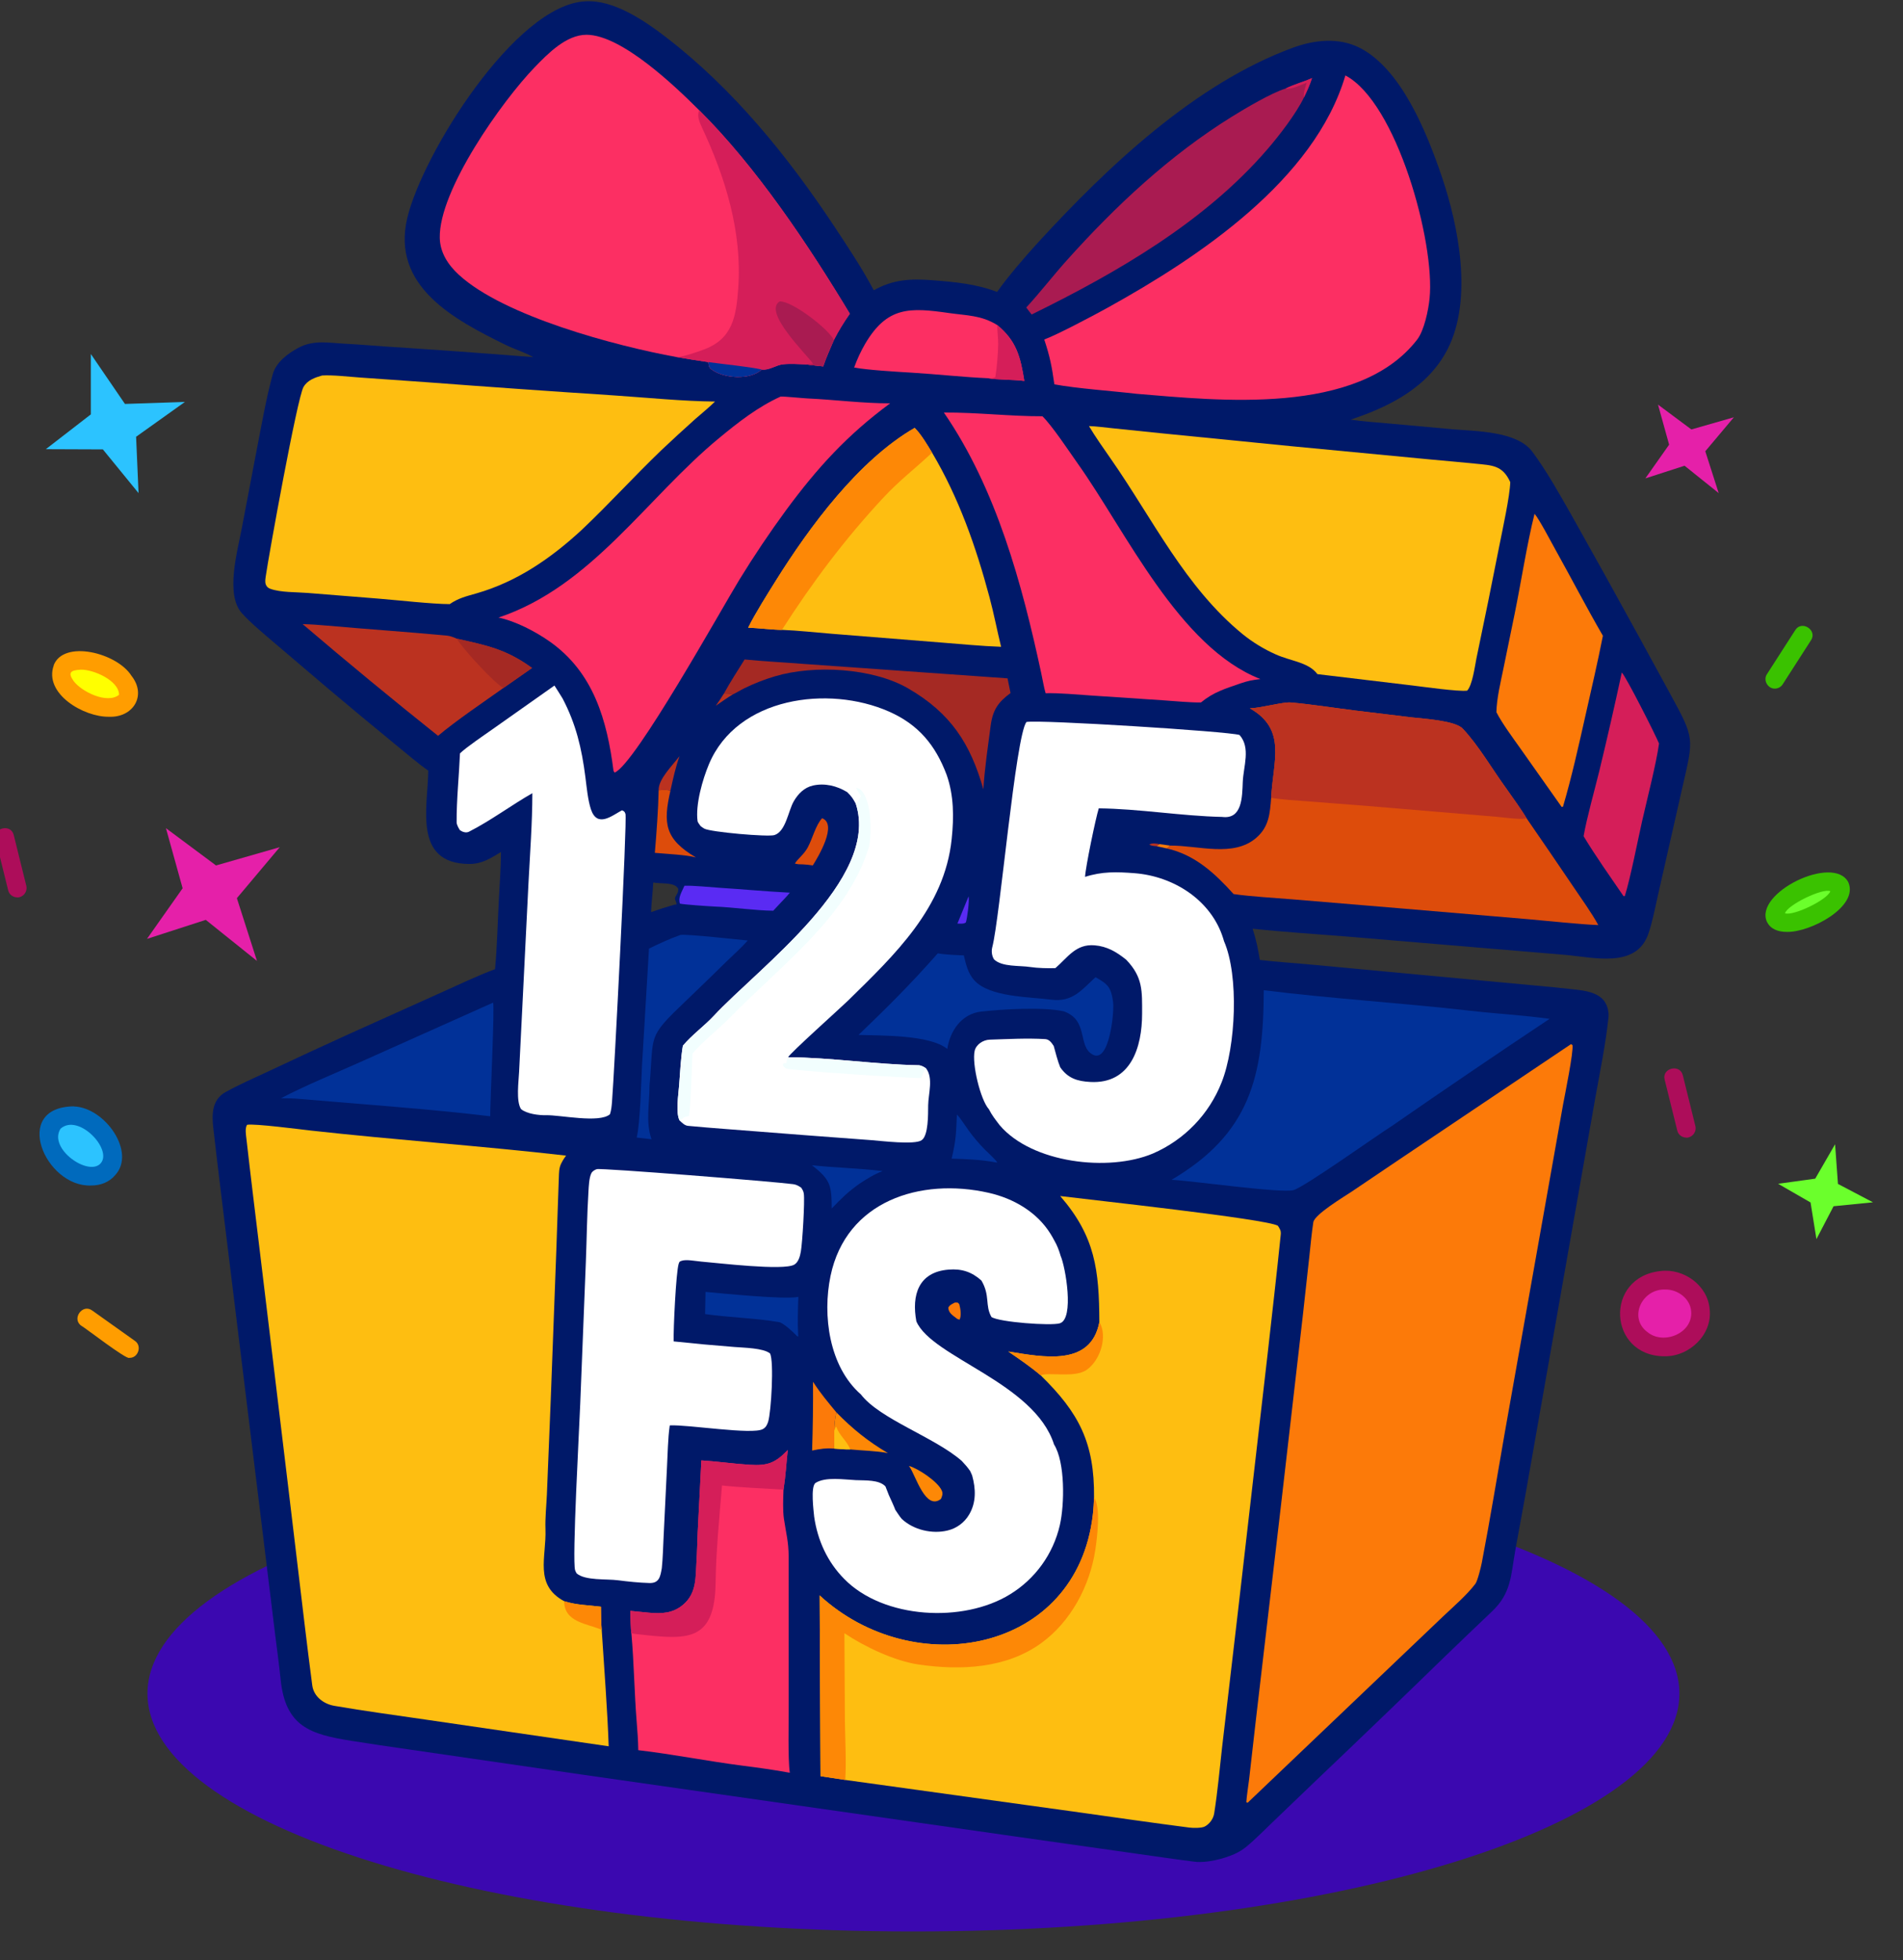 <?xml version="1.0" encoding="utf-8"?>
<svg xmlns="http://www.w3.org/2000/svg" fill="none" height="100%" overflow="visible" preserveAspectRatio="none" style="display: block;" viewBox="0 0 200 206" width="100%">
<rect x="0" y="0" width="200" height="206" fill="#333333" stroke="none"/>
<g clip-path="url(#clip0_0_6702)" id="img">
<path d="M96 203C140.459 203 176.5 191.807 176.5 178C176.5 164.193 140.459 153 96 153C51.541 153 15.5 164.193 15.5 178C15.5 191.807 51.541 203 96 203Z" fill="#3B08B0" id="cdncdndjn"/>
<path d="M61.505 0.141C64.516 -0.063 67.821 2.23 70.108 3.997C77.08 9.384 82.776 16.405 87.626 23.71C89.015 25.803 90.657 28.28 91.831 30.512C93.853 29.366 95.708 29.274 98.004 29.453C100.304 29.632 102.626 29.846 104.796 30.683C105.817 29.205 107.793 26.906 109.066 25.518C116.39 17.533 125.602 8.781 135.907 5.005C138.159 4.18 140.704 3.92 142.877 5.014C147.275 7.229 149.963 13.98 151.487 18.436C153.322 23.799 154.796 31.47 152.149 36.678C150.104 40.7 146.045 42.75 141.947 44.102C143.275 44.31 144.724 44.395 146.075 44.519L152.617 45.113C155.108 45.326 159.425 45.314 161.028 47.457C162.506 49.431 163.89 51.911 165.124 54.079C167.538 58.371 169.928 62.677 172.293 66.997L175.48 72.83C178.134 77.703 178.024 77.482 176.796 82.838L175.462 88.723L174.216 94.218C173.928 95.506 173.655 96.951 173.222 98.185C171.95 101.797 167.501 100.625 164.54 100.363L156.331 99.674L141.724 98.446C138.416 98.18 134.934 97.962 131.649 97.611C132.018 98.769 132.212 99.698 132.403 100.892C134.142 101.103 136.301 101.233 138.093 101.409L157.993 103.269C160.319 103.501 162.652 103.678 164.976 103.941C166.113 104.07 167.569 104.15 168.426 105.006C168.893 105.471 169.116 106.281 169.048 106.928C168.746 109.777 168.156 112.622 167.652 115.446L164.787 131.718L160.346 156.952L159.26 162.905C158.779 165.59 158.853 167.433 156.792 169.376C155.168 170.906 153.526 172.504 151.913 174.048C147.419 178.422 142.901 182.77 138.357 187.092L133.665 191.594C132.883 192.344 131.814 193.419 130.997 194.089C130.61 194.404 130.182 194.667 129.725 194.868C128.6 195.372 126.779 195.825 125.553 195.671C123.625 195.432 121.637 195.132 119.709 194.865L106.372 192.972L61.308 186.533L42.932 183.863C40.924 183.581 38.918 183.281 36.915 182.963C32.62 182.278 30 181.476 29.494 176.524C29.333 174.951 29.093 173.203 28.896 171.625L27.255 158.207L23.984 131.551C23.456 127.21 22.908 122.872 22.414 118.525C22.254 117.117 22.269 115.575 23.71 114.777C25.181 113.962 26.79 113.264 28.317 112.55C31.108 111.234 33.908 109.937 36.718 108.66L46.179 104.405C47.984 103.595 50.215 102.529 52.026 101.863C52.254 99.438 52.297 96.974 52.429 94.537C52.518 92.885 52.638 91.197 52.652 89.546C51.564 90.21 50.647 90.81 49.319 90.805C43.353 90.779 44.981 84.741 45.009 80.995C44.136 80.411 42.361 78.907 41.496 78.201C39.156 76.284 36.829 74.35 34.517 72.399L28.907 67.625C27.821 66.693 26.362 65.497 25.426 64.455C23.651 62.481 24.968 57.909 25.413 55.514L26.994 47.207C27.5 44.622 27.966 41.894 28.659 39.355C29.008 38.075 30.238 37.158 31.357 36.558C32.993 35.679 34.6 36.05 36.364 36.132C37.685 36.201 39.05 36.318 40.388 36.411C45.609 36.745 50.827 37.121 56.042 37.536C55.166 37.034 54.095 36.713 53.171 36.263C47.713 33.587 41.103 30.09 42.804 22.912C44.394 16.203 54.162 0.493 61.505 0.141ZM68.423 95.866C69.228 95.581 70.041 95.321 70.863 95.088L71.109 95.058C71.025 94.478 70.764 94.598 71.116 94.024C71.264 93.782 71.27 93.699 71.288 93.43C70.922 92.677 69.493 92.921 68.656 92.753C68.6 93.788 68.468 94.865 68.423 95.866Z" fill="#001969" id="Vector"/>
<path d="M63.971 183.539L44.735 180.734C41.535 180.261 38.316 179.839 35.134 179.287C34.008 179.092 32.977 178.309 32.819 177.146C32.532 175.023 32.279 172.869 32.017 170.744L30.249 155.932L27.332 131.712C26.849 127.712 26.352 123.704 25.899 119.699C25.85 119.261 25.73 118.594 25.965 118.218C26.718 118.069 31.643 118.71 32.685 118.826C41.597 119.816 50.594 120.438 59.495 121.457C59.368 121.624 59.251 121.798 59.144 121.978C58.848 122.473 58.77 122.81 58.746 123.387C58.639 126.028 58.573 128.708 58.47 131.348L57.877 147.223L57.476 157.085C57.424 158.24 57.283 159.559 57.327 160.704C57.439 163.673 56.108 166.565 59.291 168.289C60.65 168.714 61.785 168.693 63.155 168.869C63.17 169.627 63.162 170.559 63.239 171.3C63.486 175.212 63.841 179.69 63.971 183.539Z" fill="#FEBE11" id="Vector_2"/>
<path d="M59.291 168.289C60.65 168.714 61.785 168.693 63.156 168.869C63.17 169.627 63.162 170.559 63.239 171.3C61.773 170.644 59.3 170.542 59.291 168.289Z" fill="#FD8806" id="Vector_3"/>
<path d="M111.423 125.707C114.303 126.075 133.117 128.101 134.305 128.831C134.519 129.18 134.646 129.343 134.603 129.762C134.177 133.933 133.69 138.12 133.225 142.286L130.084 169.561L128.439 183.637C128.183 185.902 127.966 188.347 127.607 190.599C127.517 191.164 127.122 191.705 126.617 191.972C126.289 192.144 125.398 192.135 124.998 192.083C121.201 191.596 117.377 191.038 113.588 190.507L88.831 187.075C87.964 186.951 87.098 186.819 86.234 186.68L86.143 167.684C96.043 176.802 113.155 173.779 114.854 159.207C114.926 158.593 114.958 157.995 114.981 157.379C115.034 151.643 113.402 148.491 109.38 144.558C108.327 143.656 107.116 142.833 105.971 142.048C109.617 142.627 114.643 143.678 115.539 138.957C115.514 133.478 115.116 129.969 111.423 125.707Z" fill="#FEBE11" id="Vector_4"/>
<path d="M86.143 167.684C96.043 176.802 113.155 173.779 114.854 159.207C114.926 158.593 114.958 157.995 114.981 157.38C115.711 158.389 115.305 161.65 115.112 162.917C114.542 166.659 112.554 170.435 109.432 172.696C105.719 175.386 100.915 175.581 96.527 174.942C94.022 174.576 90.84 173.062 88.745 171.654L88.796 180.906C88.823 182.76 88.957 185.303 88.831 187.075C87.964 186.951 87.098 186.819 86.234 186.681L86.143 167.684Z" fill="#FD8806" id="Vector_5"/>
<path d="M115.539 138.957C116.416 140.372 115.696 142.907 114.233 143.956C112.943 144.881 110.181 144.166 109.38 144.558C108.327 143.657 107.116 142.833 105.971 142.048C109.618 142.627 114.643 143.678 115.539 138.957Z" fill="#FD8806" id="Vector_6"/>
<path d="M165.104 109.743L165.26 109.832C165.402 110.5 164.446 115.146 164.279 116.064L162.157 128.007L158.139 150.625C157.343 155.171 156.6 159.733 155.73 164.263C155.652 164.673 155.29 166.151 155.061 166.456C154.204 167.601 152.747 168.866 151.711 169.845L147.551 173.81L131.12 189.476L130.987 189.416C131.004 188.88 131.212 187.601 131.283 186.978L131.992 180.742L134.6 158.453L136.93 138.212L137.598 132.143C137.71 131.086 137.866 129.473 138.026 128.46C138.157 127.629 141.312 125.742 142.078 125.229L147.085 121.849L165.104 109.743Z" fill="#FC7A09" id="Vector_7"/>
<path d="M71.07 37.522C64.729 36.363 52.982 33.252 48.225 28.882C47.109 27.858 46.254 26.576 46.219 25.012C46.106 19.996 52.764 10.617 56.201 7.061C57.571 5.643 59.521 3.643 61.653 3.654C65.332 3.673 70.936 9.043 73.482 11.584C79.484 17.544 84.948 25.728 89.315 32.974C88.692 33.854 88.131 34.777 87.638 35.737C87.265 36.6 86.806 37.629 86.512 38.508C85.966 38.444 85.258 38.383 84.728 38.297C83.98 38.27 83.055 38.209 82.318 38.285C81.547 38.363 80.85 38.943 80.055 38.839C78.844 39.974 76.056 39.796 74.768 38.818C74.46 38.584 74.503 38.407 74.443 38.057C73.316 37.895 72.192 37.717 71.07 37.522Z" fill="#FC2F63" id="Vector_8"/>
<path d="M73.482 11.584C79.484 17.544 84.948 25.728 89.315 32.974C88.692 33.854 88.131 34.777 87.638 35.736C87.265 36.6 86.806 37.629 86.512 38.508C85.966 38.444 85.258 38.383 84.728 38.297C83.98 38.27 83.055 38.209 82.318 38.285C81.547 38.363 80.85 38.943 80.055 38.839C78.844 39.974 76.056 39.796 74.768 38.818C74.46 38.584 74.503 38.407 74.443 38.057C73.316 37.895 72.192 37.717 71.07 37.522C71.781 37.529 73.133 37.033 73.847 36.782C77.013 35.67 77.376 33.249 77.588 30.268C78.007 24.381 76.241 18.671 73.773 13.397C73.504 12.823 73.236 12.187 73.482 11.584Z" fill="#D51E59" id="Vector_9"/>
<path d="M84.728 38.297L85.448 38.237C84.814 37.263 80.145 32.812 81.94 31.678C83.241 31.614 87.084 34.575 87.638 35.737C87.265 36.6 86.806 37.629 86.512 38.508C85.966 38.444 85.258 38.383 84.728 38.297Z" fill="#A91B51" id="Vector_10"/>
<path d="M74.443 38.057C75.93 38.27 78.755 38.54 80.055 38.839C78.845 39.974 76.056 39.796 74.768 38.818C74.46 38.584 74.503 38.407 74.443 38.057Z" fill="#013198" id="Vector_11"/>
<path d="M104.471 100.833C104.229 100.461 104.179 99.953 104.287 99.546C105.083 96.543 106.729 77.382 107.876 75.881C109.302 75.621 129.122 76.874 130.268 77.247C131.469 78.593 130.679 80.55 130.612 82.176C130.547 83.776 130.555 86.139 128.439 85.86C124.193 85.77 119.691 85.001 115.477 84.96C115.151 86.001 114.078 91.171 114.037 92.161C115.844 91.583 117.363 91.629 119.251 91.776C123.314 92.091 127.294 94.582 128.557 98.638C128.585 98.73 128.612 98.822 128.638 98.915C130.223 102.548 129.886 109.973 128.391 113.752C127.076 117.108 124.477 119.802 121.17 121.236C116.514 123.2 108.445 122.25 105.061 118.259C104.617 117.675 104.261 117.238 103.929 116.581C103.047 115.607 102.126 111.803 102.433 110.449C102.586 109.775 103.324 109.294 104.013 109.271C105.935 109.21 107.931 109.097 109.847 109.212C110.282 109.239 110.521 109.6 110.742 109.932C110.925 110.6 111.164 111.533 111.425 112.169C112.228 113.34 113.237 113.644 114.584 113.717C118.87 113.948 120.029 110.037 120.032 106.551C120.034 104.159 120.126 102.704 118.359 100.867C117.357 100.061 116.364 99.462 115.033 99.354C113.053 99.193 112.204 100.646 110.918 101.751C110.161 101.782 109.026 101.751 108.286 101.636C107.133 101.456 105.317 101.651 104.471 100.833Z" fill="white" id="Vector_12"/>
<path d="M114.447 44.782C115.096 44.789 116.356 44.954 117.034 45.022L121.907 45.524L135.659 46.891L150.436 48.301C151.968 48.446 153.511 48.571 155.041 48.73C156.827 48.916 157.898 48.876 158.724 50.67C158.684 52.137 157.919 55.624 157.601 57.231C156.815 61.231 156.004 65.227 155.165 69.216C154.996 70.087 154.737 72.027 154.191 72.591C153.279 72.706 149.556 72.181 148.495 72.053L138.457 70.853C137.507 69.585 135.697 69.511 134.052 68.768C132.817 68.217 131.659 67.508 130.607 66.659C124.539 61.703 121.153 54.542 116.743 48.226C115.983 47.137 115.123 45.915 114.447 44.782Z" fill="#FEBE11" id="Vector_13"/>
<path d="M33.85 39.466C34.935 39.393 36.668 39.597 37.824 39.678L44.752 40.166C51.352 40.665 57.955 41.13 64.559 41.562C67.898 41.786 71.866 42.178 75.147 42.203C74.579 42.776 73.676 43.505 73.051 44.058C71.855 45.128 70.673 46.215 69.506 47.317C66.644 50.063 64.068 52.917 61.135 55.694C57.908 58.674 54.339 61.142 50.077 62.365C49.028 62.666 48.171 62.864 47.265 63.493C45.42 63.49 41.77 63.076 39.778 62.917L32.32 62.319C31.148 62.224 29.497 62.282 28.408 61.884C28.179 61.8 28.02 61.665 27.935 61.431C27.825 61.129 27.903 60.775 27.947 60.465C28.225 58.49 31.238 41.807 31.898 40.67C32.318 39.95 33.097 39.683 33.85 39.466Z" fill="#FEBE11" id="Vector_14"/>
<path d="M73.627 86.819C73.559 86.729 73.338 86.432 73.315 86.325C73.07 84.566 73.845 81.903 74.507 80.322C77.472 73.246 87.076 71.99 93.416 74.781C96.507 76.141 98.305 78.289 99.492 81.443C100.251 83.612 100.26 85.852 100.02 88.173C99.274 95.417 94.025 100.355 89.133 105.16C88.404 105.877 82.93 110.774 82.833 111.117C87.314 111.147 92.019 111.876 96.523 111.96C96.808 111.965 97.088 112.128 97.319 112.28C98.116 113.284 97.562 114.99 97.548 116.157C97.536 117.085 97.589 119.347 96.857 119.842C96.112 120.347 92.582 119.908 91.623 119.836L84.621 119.311L76.338 118.667C75.004 118.56 73.65 118.461 72.317 118.331C71.953 118.296 71.698 118.02 71.431 117.776C70.988 116.978 71.307 114.991 71.377 114.047C71.475 112.722 71.549 111.215 71.768 109.911C72.703 108.78 74.029 107.831 75.013 106.771C79.694 101.731 92.513 92.425 89.948 84.495C89.618 83.89 89.522 83.737 89.033 83.251C87.958 82.598 86.691 82.28 85.437 82.562C84.527 82.767 83.874 83.436 83.421 84.221C82.843 85.221 82.59 87.389 81.391 87.769C80.714 87.983 74.669 87.456 74.014 87.088C73.877 87.011 73.751 86.915 73.627 86.819Z" fill="white" id="Vector_15"/>
<path d="M89.948 84.495C90.161 84.222 90.409 83.97 90.464 83.638C90.286 83.322 89.997 83.031 90.01 82.796C91.636 83.137 91.697 87.803 91.275 89.162C89.008 96.461 81.909 101.594 76.769 106.902C75.653 108.042 73.582 109.699 72.774 110.754C72.735 111.509 72.587 116.761 72.396 117.297L71.904 117.428L71.431 117.776C70.988 116.978 71.307 114.991 71.377 114.046C71.475 112.722 71.549 111.215 71.768 109.911C72.703 108.78 74.029 107.831 75.013 106.771C79.694 101.731 92.513 92.425 89.948 84.495Z" fill="#F2FEFE" id="Vector_16"/>
<path d="M82.833 111.117C87.314 111.147 92.019 111.876 96.523 111.96C96.808 111.965 97.088 112.128 97.319 112.28C97.015 112.692 96.99 112.808 96.83 113.3C95.828 113.356 83.156 112.524 82.65 112.306C82.415 112.204 82.356 112.126 82.268 111.892L82.403 111.733C82.858 111.814 82.525 111.51 82.833 111.117Z" fill="#F2FEFE" id="Vector_17"/>
<path d="M90.477 146.555C87.128 143.63 86.427 138.233 87.285 134.111C88.928 126.21 96.747 123.75 103.897 125.364C106.514 125.955 108.987 127.382 110.414 129.694C110.549 129.921 110.681 130.13 110.799 130.367C111.096 130.875 111.307 131.427 111.468 131.992C111.974 133.125 112.934 138.616 111.382 139.083C110.449 139.364 105.021 138.965 104.201 138.422C103.495 137.194 104.086 136.186 103.141 134.582C102.123 133.677 101.079 133.329 99.703 133.438C96.514 133.689 95.797 136.134 96.307 138.876C97.933 142.671 108.7 145.297 110.778 151.82C111.95 153.687 111.886 158.106 111.387 160.292C110.692 163.321 108.806 165.943 106.155 167.565C101.242 170.604 92.854 170.164 88.73 165.954C86.956 164.164 85.921 161.882 85.567 159.406C85.504 158.747 85.182 156.3 85.694 155.869C86.744 155.184 88.715 155.512 89.942 155.565C90.992 155.613 92.371 155.507 93.057 156.223L93.421 157.148C93.591 157.535 93.966 158.321 94.094 158.687C94.301 158.992 94.54 159.369 94.776 159.644C96.006 160.797 97.963 161.257 99.597 160.857C100.54 160.631 101.352 160.032 101.845 159.197C102.618 157.903 102.553 156.461 102.169 155.071L101.962 154.61C101.645 154.158 101.445 153.942 101.076 153.546C98.227 151.05 92.464 149.155 90.477 146.555Z" fill="white" id="Vector_18"/>
<path d="M141.396 7.929C146.789 10.758 150.838 25.477 150.245 31.365C150.122 32.589 149.684 34.732 148.933 35.702C142.702 43.753 127.995 42.091 119.447 41.39C116.973 41.098 113.145 40.834 110.809 40.394C110.55 38.53 110.341 37.473 109.748 35.681C111.047 35.221 115.089 33.072 116.423 32.333C125.979 27.038 138.143 18.949 141.396 7.929Z" fill="#FC2F63" id="Vector_19"/>
<path d="M60.604 165.366C60.542 165.258 60.485 165.158 60.445 165.038C60.107 164.043 60.895 149.841 60.98 147.558L61.568 132.713C61.667 130.216 61.691 127.706 61.846 125.212C61.881 124.657 61.908 123.809 62.149 123.311C62.247 123.11 62.507 122.946 62.72 122.881C63.186 122.738 81.447 124.198 83.371 124.46C83.697 124.505 83.929 124.642 84.199 124.822C84.338 125.03 84.441 125.198 84.478 125.449C84.594 126.224 84.329 130.635 84.167 131.541C84.083 132.015 83.927 132.647 83.481 132.913C82.361 133.58 75.419 132.737 73.677 132.594C73.134 132.549 72.103 132.334 71.605 132.522C71.404 132.597 71.393 132.627 71.327 132.832C71.047 133.697 70.758 139.74 70.801 140.984C72.918 141.21 75.039 141.405 77.162 141.569C78.124 141.651 80.24 141.671 80.929 142.253C81.362 143.102 81.045 148.412 80.734 149.413C80.628 149.754 80.497 150.015 80.176 150.198C79.074 150.825 72.28 149.709 70.392 149.812L70.372 149.948C70.206 151.082 70.159 152.986 70.099 154.187L69.742 161.548C69.689 162.625 69.665 163.748 69.554 164.816C69.404 165.67 69.297 166.407 68.263 166.379C67.165 166.35 66.021 166.229 64.942 166.089C63.758 165.935 61.489 166.141 60.604 165.366Z" fill="white" id="Vector_20"/>
<path d="M131.348 74.444L131.5 74.436C132.67 74.373 134.861 73.764 135.657 73.832C137.832 74.018 140.281 74.411 142.47 74.683L148.39 75.4C149.538 75.534 152.927 75.726 153.73 76.582C155.435 78.4 156.81 80.82 158.29 82.847C158.8 83.559 160.044 85.314 160.432 85.994C162.079 88.378 163.713 90.77 165.336 93.171C166.153 94.381 167.313 95.998 167.978 97.228C165.749 97.132 163.002 96.818 160.744 96.621L147.727 95.516L136 94.536C134.121 94.379 131.459 94.233 129.647 93.968C127.687 91.793 125.588 89.834 122.609 89.168L122.98 88.873C125.961 88.851 129.619 90.134 132.023 88.062C133.392 86.883 133.458 85.477 133.597 83.848C133.778 80.021 135.287 76.669 131.348 74.444Z" fill="#DD4C0B" id="Vector_21"/>
<path d="M131.348 74.444L131.5 74.436C132.67 74.373 134.861 73.764 135.657 73.832C137.832 74.018 140.281 74.411 142.47 74.683L148.39 75.4C149.538 75.534 152.927 75.726 153.73 76.582C155.435 78.4 156.81 80.82 158.29 82.847C158.8 83.559 160.044 85.314 160.432 85.994C159.956 86.198 157.921 85.894 157.302 85.848L143.641 84.703L137.396 84.219C136.27 84.133 134.687 84.043 133.597 83.848C133.778 80.021 135.287 76.669 131.348 74.444Z" fill="#BB3220" id="Vector_22"/>
<path d="M82.033 41.683C82.377 41.649 84.328 41.851 84.867 41.876C87.697 42.008 90.738 42.4 93.552 42.392C89.044 45.715 85.92 49.14 82.602 53.636C80.874 55.996 79.243 58.425 77.713 60.918C75.876 63.911 66.763 80.323 64.599 81.202L64.48 81.032C63.803 75.725 62.4 70.692 57.785 67.436C56.289 66.38 54.188 65.283 52.393 64.907C62.183 61.632 67.939 52.33 75.606 46.017C77.624 44.354 79.633 42.779 82.033 41.683Z" fill="#FC2F63" id="Vector_23"/>
<path d="M48.343 79.181C48.974 78.557 50.937 77.229 51.743 76.659L58.27 72.052C58.558 72.487 58.851 72.973 59.13 73.418C60.545 76.124 61.139 78.667 61.523 81.676C61.656 82.713 61.781 84.082 62.103 85.055C62.765 87.047 64.309 85.729 65.369 85.163C65.602 85.27 65.643 85.284 65.733 85.542C65.931 86.112 64.548 113.042 64.32 115.813C64.284 116.254 64.244 116.688 64.105 117.11C63 118.077 58.854 117.175 57.398 117.211C56.639 117.229 55.341 117.072 54.753 116.561C54.224 115.713 54.507 113.711 54.557 112.634L54.871 106.339L55.541 92.834C55.7 89.713 55.947 86.482 55.949 83.367C53.724 84.634 51.58 86.25 49.295 87.411C48.984 87.569 48.624 87.447 48.345 87.263C48.201 87.053 47.992 86.678 47.99 86.426C47.974 84.099 48.245 81.502 48.343 79.181Z" fill="white" id="Vector_24"/>
<path d="M99.198 43.359C102.7 43.337 106.174 43.762 109.557 43.75C110.607 44.777 112.393 47.491 113.284 48.746C118.354 55.883 123.922 68.038 132.465 71.371C131.472 71.501 131.275 71.53 130.336 71.837C128.726 72.402 127.547 72.737 126.216 73.831C125.104 73.847 123.48 73.688 122.343 73.612L114.681 73.1C113.108 72.995 111.456 72.83 109.89 72.857C109.704 72.211 109.582 71.46 109.439 70.793C107.418 61.375 104.723 51.392 99.198 43.359Z" fill="#FC2F63" id="Vector_25"/>
<path d="M73.712 153.493C75.393 153.597 77.103 153.848 78.792 153.954C80.69 154.074 81.495 153.753 82.788 152.406C82.623 153.954 82.597 154.897 82.344 156.567C82.311 157.482 82.257 158.734 82.387 159.618C82.619 161.184 82.874 161.991 82.887 163.605L82.888 179.438C82.896 181.008 82.798 184.902 83.007 186.32C81.375 186.017 79.601 185.776 77.951 185.564C74.345 185.1 70.678 184.366 67.08 183.948C67.069 182.966 66.995 181.979 66.916 181.002C66.664 177.902 66.634 174.751 66.355 171.658C66.28 171.261 66.259 169.783 66.242 169.307C66.903 169.378 67.565 169.442 68.228 169.502C69.551 169.613 70.712 169.572 71.784 168.668C73.234 167.447 73.094 165.782 73.202 164.075C73.265 163.062 73.284 162.048 73.327 161.035L73.712 153.493Z" fill="#FC2F63" id="Vector_26"/>
<path d="M73.712 153.493C75.393 153.597 77.103 153.848 78.792 153.954C80.69 154.074 81.495 153.753 82.788 152.406C82.623 153.954 82.597 154.897 82.344 156.567C80.306 156.436 77.881 156.344 75.882 156.129C75.617 159.25 75.239 163.277 75.212 166.235C75.155 172.684 72.167 172.327 67.038 171.762C66.811 171.737 66.586 171.707 66.355 171.658C66.28 171.261 66.259 169.783 66.242 169.307C66.903 169.378 67.565 169.442 68.228 169.502C69.551 169.613 70.712 169.572 71.784 168.668C73.234 167.447 73.094 165.782 73.202 164.075C73.265 163.062 73.284 162.048 73.327 161.035L73.712 153.493Z" fill="#D51E59" id="Vector_27"/>
<path d="M132.818 104.075C140.01 104.973 147.333 105.407 154.538 106.235C157.306 106.554 160.094 106.695 162.856 107.083C157.302 110.781 151.783 114.531 146.299 118.332C144.725 119.316 137.059 124.798 135.929 125.088C134.603 125.429 125.346 124.11 123.13 124C131.366 119.145 132.787 113.179 132.818 104.075Z" fill="#013198" id="Vector_28"/>
<path d="M96.131 44.972C96.825 45.67 97.437 46.724 97.958 47.576C100.773 52.327 102.569 57.449 103.994 62.774C104.461 64.517 104.788 66.25 105.213 67.98C103.188 67.911 100.915 67.687 98.88 67.529L87.449 66.613C85.805 66.48 83.804 66.263 82.179 66.2C81.359 66.205 79.64 66.005 78.631 65.969C79.338 64.527 80.694 62.376 81.544 61.018C85.101 55.337 90.238 48.371 96.131 44.972Z" fill="#FEBE11" id="Vector_29"/>
<path d="M96.131 44.972C96.825 45.67 97.437 46.724 97.958 47.576C96.136 49.293 94.574 50.435 92.78 52.368C88.728 56.734 85.373 61.218 82.179 66.2C81.359 66.205 79.64 66.005 78.631 65.969C79.338 64.527 80.694 62.376 81.544 61.018C85.101 55.337 90.238 48.371 96.131 44.972Z" fill="#FD8806" id="Vector_30"/>
<path d="M161.276 54.001C161.757 54.539 163.064 57.042 163.5 57.823C165.165 60.808 166.743 63.863 168.46 66.82C167.912 69.608 167.233 72.51 166.609 75.282C165.915 78.369 165.173 81.705 164.28 84.734L164.25 84.8L164.124 84.808L159.869 78.78C159.084 77.667 157.859 76.024 157.268 74.853C157.299 73.388 157.707 71.732 158.005 70.272L159.197 64.461C159.863 61.19 160.488 57.138 161.276 54.001Z" fill="#FC7A09" id="Vector_31"/>
<path d="M135.099 9.31C136.064 8.836 136.985 8.612 137.895 8.202C137.652 8.953 137.379 9.54 137.036 10.253C136.221 11.944 134.44 14.253 133.192 15.7C126.606 23.338 117.386 28.654 108.422 33.056C108.242 32.84 108.032 32.547 107.858 32.318C109.237 30.824 110.695 28.948 112.117 27.362C117.247 21.639 122.942 16.312 129.494 12.247C130.836 11.415 133.618 9.764 135.099 9.31Z" fill="#A91B51" id="Vector_32"/>
<path d="M135.099 9.31C136.064 8.836 136.986 8.612 137.895 8.202C137.652 8.953 137.379 9.54 137.037 10.253C136.96 9.763 137.18 9.202 137.322 8.702C136.657 8.937 135.771 9.433 135.099 9.31Z" fill="#D51E59" id="Vector_33"/>
<path d="M31.809 65.597C32.677 65.615 33.536 65.679 34.401 65.757C38.593 66.131 42.796 66.409 46.985 66.806C47.332 66.838 47.696 66.988 48.012 67.128C51.209 67.842 53.202 68.237 55.915 70.206L52.919 72.3C50.863 73.761 47.918 75.75 46.038 77.338C41.231 73.503 36.487 69.588 31.809 65.597Z" fill="#BB3220" id="Vector_34"/>
<path d="M48.012 67.128C51.209 67.842 53.202 68.237 55.915 70.206L52.919 72.3C52.104 71.976 48.51 68.057 48.012 67.128Z" fill="#A52923" id="Vector_35"/>
<path d="M51.819 105.379C52.008 105.649 51.508 115.948 51.519 117.324C45.223 116.558 38.009 116.064 31.605 115.51C30.854 115.435 30.296 115.43 29.537 115.428C31.808 114.213 35.353 112.746 37.77 111.666L51.819 105.379Z" fill="#013198" id="Vector_36"/>
<path d="M98.561 100.198C99.358 100.344 100.474 100.378 101.297 100.413C101.513 101.328 101.716 102.274 102.39 103.027C103.984 104.81 108.187 104.768 110.472 105.066C112.735 105.361 113.692 104.023 115.14 102.705C116.428 103.438 116.777 103.749 116.987 105.342C117.116 106.324 116.606 111.737 114.871 110.854C113.196 110.001 114.479 107.221 111.768 106.284C109.601 105.823 105.37 106.064 103.107 106.321C101.085 106.551 99.851 108.313 99.557 110.247C97.725 108.757 92.669 108.849 90.23 108.774C93.383 105.741 95.652 103.489 98.561 100.198Z" fill="#013198" id="Vector_37"/>
<path d="M170.446 70.677C170.921 71.167 173.993 77.244 174.36 78.147C174.059 80.31 173.079 84.099 172.571 86.35C172.09 88.482 171.373 92.207 170.764 94.181L170.629 94.189C169.234 92.148 167.695 89.985 166.431 87.886C166.772 85.934 167.581 83.081 168.067 81.094C168.906 77.632 169.7 74.159 170.446 70.677Z" fill="#D51E59" id="Vector_38"/>
<path d="M89.768 38.63C90.079 37.759 90.469 36.919 90.934 36.12C93.243 32.216 95.582 32.302 99.746 32.902C101.601 33.169 103.154 33.126 104.813 34.169C106.828 35.834 107.25 37.507 107.653 40.039C106.565 39.885 104.63 39.919 103.877 39.756C101.292 39.645 98.432 39.326 95.821 39.168C94.258 39.073 91.214 38.898 89.768 38.63Z" fill="#FC2F63" id="Vector_39"/>
<path d="M104.813 34.169C106.828 35.834 107.25 37.507 107.653 40.038C106.565 39.885 104.63 39.919 103.877 39.756C104.196 39.746 104.301 39.762 104.603 39.642C104.775 38.626 104.887 37.222 104.907 36.192C104.918 35.6 104.809 34.904 104.812 34.257L104.813 34.169Z" fill="#D51E59" id="Vector_40"/>
<path d="M78.256 69.312C80.265 69.508 82.248 69.606 84.256 69.764L105.891 71.296L106.204 72.843C104.906 73.793 104.332 74.615 104.115 76.28C103.828 78.485 103.484 80.743 103.349 82.958C101.992 78.167 99.918 74.944 95.447 72.354C91.727 70.199 85.564 69.852 81.445 71.082C80.341 71.409 79.267 71.828 78.234 72.336C77.906 72.494 77.259 72.881 77.011 72.987C76.743 72.872 76.397 72.897 76.086 72.888C76.777 71.623 77.5 70.532 78.256 69.312Z" fill="#A52923" id="Vector_41"/>
<path d="M71.535 98.257C72.579 98.194 77.293 98.726 78.587 98.85C77.924 99.605 77.058 100.368 76.328 101.081C74.901 102.487 73.463 103.881 72.013 105.264C67.961 109.138 68.746 108.653 68.265 114.07C68.263 116.088 67.841 117.861 68.468 119.739L66.914 119.56C67.292 117.996 67.386 113.661 67.48 111.87L68.208 99.698C69.316 99.157 70.371 98.668 71.535 98.257Z" fill="#013198" id="Vector_42"/>
<path d="M74.147 135.782C75.939 135.939 82.366 136.604 83.905 136.306C83.858 137.765 83.807 138.999 83.895 140.458L83.79 140.451C83.451 140.087 82.341 139.038 81.872 138.957C79.373 138.53 76.616 138.473 74.103 138.112C74.114 137.335 74.129 136.559 74.147 135.782Z" fill="#013198" id="Vector_43"/>
<path d="M71.932 93.094C72.938 93.061 74.538 93.239 75.594 93.306C78.062 93.462 80.543 93.698 83.014 93.822C82.7 94.208 82.253 94.661 81.906 95.033L81.267 95.717C79.425 95.706 77.053 95.356 75.143 95.282C74.606 95.261 71.819 95.07 71.457 94.973C71.24 94.332 71.652 93.763 71.932 93.094Z" fill="#5A2BF3" id="Vector_44"/>
<path d="M85.445 145.229C86.257 146.479 86.962 147.3 87.912 148.456C87.763 148.86 87.663 149.94 87.68 150.368C87.678 150.981 87.69 151.645 87.672 152.252C86.769 152.182 86.222 152.281 85.35 152.454C85.429 150.047 85.462 147.638 85.445 145.229Z" fill="#FC7A09" id="Vector_45"/>
<path d="M85.328 122.471C87.746 122.732 90.24 122.777 92.763 123.082C91.835 123.441 91.172 123.863 90.342 124.402C89.052 125.323 88.499 125.889 87.411 127.014C87.394 124.595 87.304 123.999 85.328 122.471Z" fill="#013198" id="Vector_46"/>
<path d="M69.222 83.049C69.582 83.041 70.138 82.996 70.463 83.096C69.667 86.55 69.873 88.191 73.139 90.117C72.048 89.829 70.043 89.751 68.822 89.634C68.989 87.684 69.189 84.976 69.222 83.049Z" fill="#DD4C0B" id="Vector_47"/>
<path d="M100.571 117.141C100.845 117.383 101.53 118.44 101.793 118.804C102.308 119.515 102.877 120.186 103.494 120.811C103.732 121.053 104.765 121.987 104.805 122.198L104.646 122.168C103.183 121.885 101.507 121.818 100.013 121.775C100.489 119.78 100.465 119.226 100.571 117.141Z" fill="#013198" id="Vector_48"/>
<path d="M87.912 148.456C89.596 150.169 91.224 151.494 93.313 152.72C92.079 152.485 90.642 152.464 89.364 152.337C88.773 152.349 88.26 152.3 87.672 152.252C87.69 151.645 87.678 150.981 87.68 150.368C87.663 149.94 87.763 148.86 87.912 148.456Z" fill="#FD8806" id="Vector_49"/>
<path d="M87.68 150.368L87.827 149.992L87.905 149.976C88.195 150.86 89.005 151.428 89.364 152.337C88.773 152.349 88.26 152.3 87.672 152.252C87.69 151.645 87.678 150.98 87.68 150.368Z" fill="#FEBE11" id="Vector_50"/>
<path d="M86.401 85.997C88.05 86.623 85.993 90.052 85.424 90.958C85.04 90.896 84.775 90.872 84.387 90.847C84.002 90.843 83.907 90.85 83.539 90.763C83.81 90.284 84.487 89.82 84.89 89.071C85.4 88.121 85.718 86.734 86.401 85.997Z" fill="#DD4C0B" id="Vector_51"/>
<path d="M95.528 154.071C96.48 154.335 98.535 155.693 98.969 156.642C99.129 156.992 99.025 157.232 98.888 157.544C97.286 158.788 96.258 155.164 95.606 154.186L95.528 154.071Z" fill="#FD8806" id="Vector_52"/>
<path d="M69.221 83.049C69.2 81.876 70.622 80.519 71.414 79.474C70.989 80.689 70.737 81.84 70.463 83.096C70.137 82.996 69.582 83.041 69.221 83.049Z" fill="#BB3220" id="Vector_53"/>
<path d="M100.35 136.903C100.74 136.918 100.6 136.838 100.82 137.076C100.938 137.521 101.07 138.272 100.844 138.702L100.608 138.622C100.162 138.262 99.696 138.032 99.661 137.441C99.818 137.139 100.044 137.068 100.35 136.903Z" fill="#FC7A09" id="Vector_54"/>
<path d="M101.794 94.211C101.896 94.671 101.658 96.459 101.513 96.947C101.281 97.127 100.941 97.072 100.622 97.07C100.62 97.043 101.688 94.5 101.794 94.211Z" fill="#5A2BF3" id="Vector_55"/>
<path d="M76.086 72.888C76.397 72.897 76.743 72.872 77.011 72.987C76.426 73.341 75.801 73.786 75.231 74.175C75.539 73.746 75.803 73.332 76.086 72.888Z" fill="#BB3220" id="Vector_56"/>
<path d="M121.84 88.717L122.98 88.873L122.609 89.168L121.572 88.942L121.84 88.717Z" fill="#FC7A09" id="Vector_57"/>
<path d="M121.572 88.942C121.274 88.91 121.04 88.918 120.79 88.762C121.08 88.585 121.505 88.661 121.84 88.717L121.572 88.942Z" fill="#BB3220" id="Vector_58"/>
<path d="M196.842 126.366L193.164 124.433L192.862 120.266L190.776 123.879L186.875 124.417L190.283 126.382L190.903 130.233L192.703 126.778L196.842 126.366Z" fill="#6BFF2C" id="cdncdndjn_2"/>
<path d="M27.008 100.997L24.895 94.4L29.4 89.042L22.703 90.961L17.44 87.043L19.194 93.36L15.447 98.678L21.626 96.679L27.008 100.997Z" fill="#E520A9" id="cdncdndjn_3"/>
<path d="M177.22 119.577C177.37 119.575 177.517 119.54 177.651 119.473C177.784 119.407 177.902 119.311 177.994 119.194C178.086 119.076 178.15 118.939 178.183 118.793C178.215 118.647 178.214 118.496 178.18 118.351L176.86 113.017C176.567 111.777 174.62 112.257 174.954 113.484L176.274 118.817C176.38 119.271 176.78 119.564 177.234 119.564L177.22 119.577Z" fill="#AD0D5A" id="cdncdndjn_4"/>
<path d="M13.599 142.711C14.519 142.751 14.959 141.445 14.172 140.925L9.692 137.738C8.665 136.978 7.505 138.618 8.545 139.338C8.825 139.458 13.359 142.978 13.599 142.711Z" fill="#FF9D00" id="cdncdndjn_5"/>
<path d="M186.529 72.375C186.849 72.375 187.169 72.215 187.356 71.922L190.329 67.295C191.036 66.228 189.342 65.148 188.676 66.228L185.702 70.855C185.276 71.482 185.782 72.388 186.529 72.375Z" fill="#3AC200" id="cdncdndjn_6"/>
<path d="M19.433 42.245L13.132 42.455L9.548 37.209V43.551L4.816 47.211L10.813 47.234L14.561 51.827L14.303 45.905L19.433 42.245Z" fill="#2CC3FF" id="cdncdndjn_7"/>
<g id="Group 8">
<path d="M13.416 73.412C12.243 75.919 5.443 72.852 6.549 70.319C7.723 67.812 14.523 70.879 13.416 73.412Z" fill="#FFFF00" id="cdncdndjn_8"/>
<path d="M5.643 69.919C6.683 67.212 12.283 68.599 13.816 71.025C15.456 73.106 13.976 75.439 11.456 75.332C8.816 75.385 4.563 72.906 5.656 69.919H5.643ZM7.723 71.559C8.576 72.719 11.283 74.025 12.509 73.025C12.509 71.519 9.789 70.346 8.496 70.385C7.443 70.439 7.096 70.665 7.723 71.559Z" fill="#FF9D00" id="cdncdndjn_9"/>
</g>
<g id="Group 9">
<path d="M11.339 122.879C9.019 125.492 3.392 120.652 5.619 117.972C7.939 115.359 13.565 120.199 11.339 122.879Z" fill="#2CC3FF" id="cdncdndjn_10"/>
<path d="M7.779 116.292C11.032 116.399 14.352 121.119 12.085 123.532C11.472 124.252 10.565 124.599 9.579 124.599C4.739 124.799 1.152 116.346 7.765 116.279L7.779 116.292ZM10.592 122.252C11.845 120.799 8.245 116.972 6.365 118.626C5.019 120.732 9.352 123.719 10.592 122.252Z" fill="#006ABD" id="cdncdndjn_11"/>
</g>
<g id="Group 10">
<path d="M178.707 137.706C179.054 142.306 171.707 142.986 171.201 138.399C170.854 133.799 178.201 133.119 178.707 137.706Z" fill="#E520A9" id="cdncdndjn_12"/>
<path d="M174.534 133.586C177.001 133.292 179.494 135.132 179.681 137.612C179.987 140.266 177.534 142.612 174.894 142.546C169.001 142.506 168.574 134.212 174.534 133.586ZM173.134 139.999C174.827 141.412 177.961 140.119 177.734 137.799C177.627 136.479 176.321 135.506 175.014 135.532C172.561 135.439 171.121 138.506 173.134 139.999Z" fill="#AD0D5A" id="cdncdndjn_13"/>
</g>
<g id="Group 11">
<path d="M193.362 93.172C194.282 94.932 187.402 98.279 186.588 96.479C185.668 94.719 192.548 91.372 193.362 93.172Z" fill="#6BFF2C" id="cdncdndjn_14"/>
<path d="M185.708 96.905C184.282 93.852 192.722 89.745 194.255 92.732C195.375 95.292 190.268 98.012 187.788 97.945C186.855 97.945 186.068 97.639 185.708 96.892V96.905ZM187.602 95.985C188.468 96.305 192.082 94.559 192.362 93.665C191.535 93.319 187.842 95.119 187.602 95.985Z" fill="#3AC200" id="cdncdndjn_15"/>
</g>
<path d="M180.63 51.827L179.221 47.429L182.224 43.858L177.759 45.137L174.251 42.525L175.42 46.736L172.922 50.281L177.042 48.949L180.63 51.827Z" fill="#E520A9" id="cdncdndjn_16"/>
<path d="M1.805 94.328C1.954 94.326 2.101 94.29 2.235 94.224C2.369 94.158 2.486 94.062 2.578 93.945C2.671 93.827 2.735 93.69 2.767 93.544C2.8 93.398 2.799 93.247 2.765 93.102L1.445 87.768C1.152 86.528 -0.795 87.008 -0.462 88.235L0.858 93.568C0.965 94.022 1.365 94.315 1.818 94.315L1.805 94.328Z" fill="#AD0D5A" id="cdncdndjn_17"/>
</g>
<defs>
<clipPath id="clip0_0_6702">
<rect fill="white" height="206" width="200"/>
</clipPath>
</defs>
</svg>